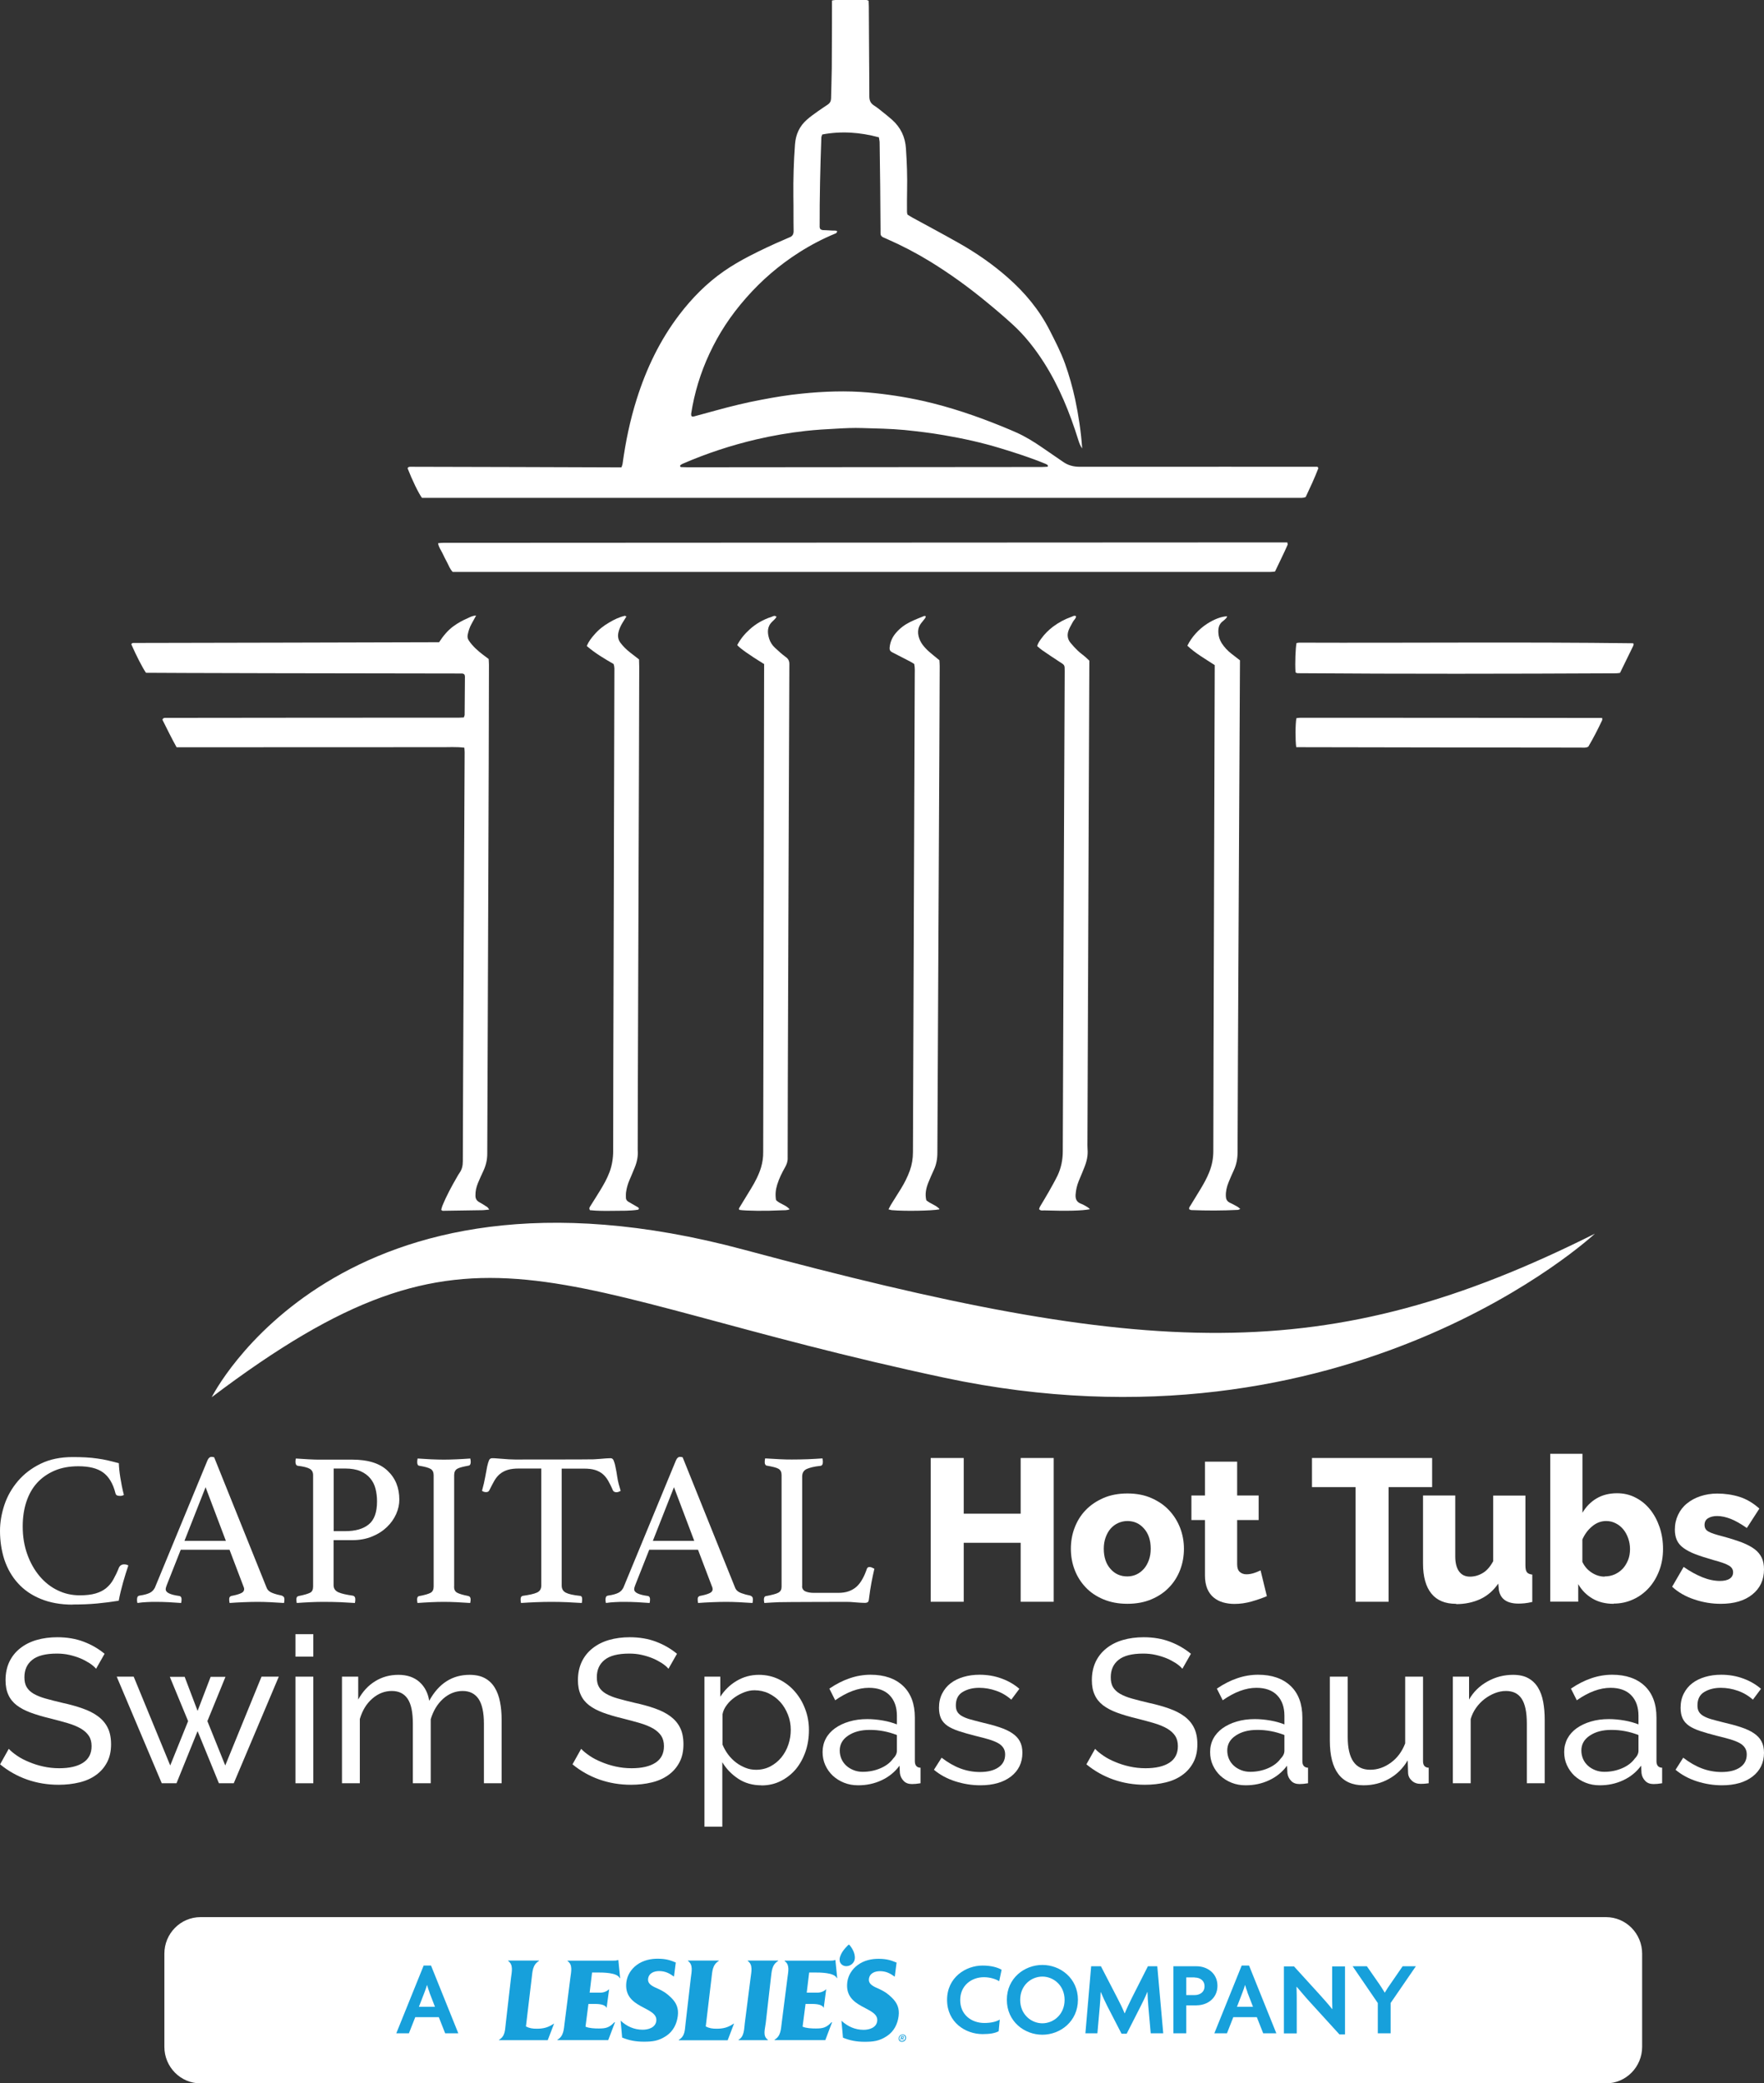 <svg width="72" height="85" viewBox="0 0 72 85" fill="none" xmlns="http://www.w3.org/2000/svg">
<rect x="0" y="0" width="72" height="85" fill="#333333" stroke="none"/>
<g clip-path="url(#clip0_2016_23498)">
<path d="M33.958 0.021C34.028 0.008 34.065 -0 34.102 -0C34.522 -0 34.943 -0 35.359 -0C35.388 -0 35.413 0.016 35.454 0.029C35.454 0.104 35.462 0.183 35.462 0.258C35.462 1.159 35.487 3.615 35.483 3.936C35.483 4.102 35.536 4.215 35.672 4.303C35.796 4.382 35.911 4.473 36.022 4.565C36.154 4.669 36.282 4.774 36.406 4.882C36.76 5.195 36.95 5.591 36.978 6.066C37.016 6.633 37.036 7.204 37.024 7.771C37.016 8.067 37.02 8.359 37.02 8.655C37.02 8.684 37.032 8.714 37.04 8.755C37.098 8.793 37.164 8.835 37.23 8.872C37.873 9.222 38.52 9.568 39.154 9.927C39.859 10.327 40.527 10.79 41.137 11.328C41.833 11.941 42.418 12.641 42.843 13.475C43.069 13.921 43.3 14.363 43.469 14.834C43.638 15.305 43.778 15.802 43.886 16.302C44.022 16.956 44.125 17.611 44.17 18.299C44.087 18.182 44.046 18.061 44.009 17.94C43.663 16.835 43.23 15.764 42.604 14.784C42.249 14.23 41.846 13.713 41.363 13.267C41.009 12.941 40.646 12.633 40.275 12.329C39.542 11.724 38.775 11.169 37.968 10.673C37.403 10.327 36.814 10.019 36.204 9.752C36.15 9.727 36.097 9.706 36.043 9.681C35.977 9.648 35.936 9.598 35.94 9.518C35.94 9.468 35.94 9.418 35.94 9.372C35.94 8.755 35.915 6.379 35.903 5.812C35.903 5.745 35.882 5.678 35.874 5.603C35.103 5.395 34.337 5.341 33.562 5.487C33.546 5.537 33.529 5.566 33.525 5.591C33.48 6.817 33.451 8.042 33.455 9.268C33.455 9.293 33.471 9.322 33.48 9.343C33.55 9.406 33.632 9.385 33.711 9.393C33.789 9.402 33.867 9.397 33.945 9.406C34.024 9.414 34.098 9.393 34.168 9.431C34.168 9.497 34.127 9.518 34.081 9.535C33.566 9.748 33.076 10.006 32.606 10.306C31.802 10.819 31.085 11.436 30.455 12.153C29.824 12.87 29.346 13.596 28.959 14.426C28.592 15.21 28.341 16.031 28.209 16.89C28.209 16.915 28.217 16.948 28.217 16.965C28.254 17.015 28.291 16.998 28.328 16.99C28.621 16.91 28.913 16.831 29.202 16.752C29.824 16.581 30.447 16.427 31.077 16.31C31.621 16.206 32.173 16.114 32.726 16.06C33.628 15.968 34.535 15.935 35.441 16.014C36.191 16.081 36.929 16.193 37.663 16.356C38.796 16.61 39.892 16.986 40.968 17.427C41.141 17.498 41.31 17.569 41.479 17.644C41.854 17.811 42.204 18.028 42.542 18.261C42.822 18.457 43.107 18.645 43.387 18.841C43.593 18.987 43.816 19.045 44.071 19.045C47.203 19.041 53.677 19.045 53.776 19.045C53.793 19.074 53.813 19.095 53.809 19.108C53.657 19.508 53.471 19.9 53.294 20.279C53.175 20.329 53.067 20.313 52.96 20.313H17.222C17.078 20.113 16.826 19.596 16.637 19.108C16.657 19.049 16.707 19.045 16.756 19.045C17.119 19.045 25.238 19.066 25.365 19.07C25.382 19.012 25.407 18.97 25.411 18.924C25.534 18.028 25.715 17.148 25.988 16.285C26.379 15.043 26.935 13.88 27.727 12.841C28.246 12.162 28.839 11.557 29.548 11.065C29.878 10.836 30.224 10.636 30.578 10.452C31.056 10.206 31.539 9.977 32.033 9.768C32.095 9.743 32.157 9.71 32.223 9.685C32.35 9.639 32.396 9.552 32.392 9.414C32.383 8.951 32.392 8.493 32.383 8.03C32.375 7.313 32.396 6.6 32.449 5.883C32.482 5.478 32.635 5.145 32.936 4.882C33.08 4.753 33.245 4.64 33.401 4.528C33.529 4.436 33.661 4.353 33.789 4.265C33.875 4.207 33.917 4.127 33.921 4.019C33.929 3.606 33.945 3.193 33.95 2.785C33.958 1.943 33.958 0.1 33.958 -0.004V0.021ZM42.769 19.045C42.769 19.012 42.769 18.983 42.761 18.974C42.732 18.953 42.694 18.933 42.662 18.92C42.064 18.674 41.454 18.478 40.84 18.291C40.074 18.057 39.295 17.886 38.508 17.753C37.98 17.661 37.448 17.599 36.913 17.544C36.34 17.49 35.763 17.482 35.19 17.465C34.84 17.453 34.489 17.469 34.139 17.49C33.719 17.511 33.303 17.536 32.886 17.582C32.206 17.657 31.535 17.774 30.871 17.928C29.837 18.17 28.827 18.503 27.85 18.928C27.826 18.941 27.797 18.958 27.776 18.974C27.764 18.983 27.756 19.008 27.76 19.024C27.764 19.041 27.784 19.058 27.801 19.058C27.887 19.062 27.974 19.066 28.065 19.066C29.165 19.066 42.06 19.054 42.521 19.054C42.608 19.054 42.69 19.045 42.777 19.041L42.769 19.045Z" fill="white"/>
<path d="M19.435 25.112C19.357 25.254 19.303 25.358 19.245 25.458C19.167 25.596 19.122 25.746 19.089 25.9C19.072 25.991 19.089 26.071 19.146 26.15C19.299 26.371 19.493 26.546 19.707 26.709C19.785 26.767 19.863 26.825 19.946 26.888C19.95 26.967 19.958 27.046 19.958 27.121C19.958 29.936 19.896 44.77 19.888 47.076C19.888 47.318 19.835 47.543 19.736 47.76C19.657 47.931 19.579 48.097 19.509 48.268C19.439 48.439 19.402 48.602 19.406 48.785C19.406 48.902 19.451 48.989 19.559 49.048C19.666 49.106 19.777 49.177 19.884 49.248C19.913 49.265 19.93 49.302 19.971 49.352C19.863 49.361 19.789 49.373 19.711 49.377C19.167 49.386 18.619 49.394 18.071 49.402C18.054 49.402 18.038 49.386 18.009 49.365C18.021 49.315 18.034 49.256 18.054 49.206C18.219 48.798 18.429 48.41 18.652 48.026C18.685 47.968 18.718 47.906 18.759 47.851C18.858 47.71 18.891 47.555 18.891 47.38C18.891 45.437 18.965 31.066 18.965 30.69C18.965 30.632 18.957 30.578 18.953 30.507C18.619 30.465 18.297 30.49 17.98 30.486C17.663 30.482 7.533 30.494 7.208 30.49C6.997 30.111 6.816 29.736 6.631 29.369C6.651 29.294 6.701 29.29 6.75 29.29C7.129 29.29 17.531 29.277 18.751 29.281C18.808 29.281 18.866 29.277 18.932 29.273C18.945 29.231 18.965 29.198 18.965 29.16C18.969 28.639 18.973 28.122 18.977 27.601C18.977 27.572 18.965 27.547 18.961 27.53C18.92 27.476 18.866 27.48 18.821 27.48C18.743 27.48 18.664 27.48 18.586 27.48C15.631 27.48 6.099 27.459 5.959 27.451C5.819 27.251 5.567 26.759 5.361 26.292C5.378 26.229 5.431 26.233 5.477 26.233C5.876 26.233 17.836 26.208 17.922 26.204C18.083 25.958 18.265 25.729 18.504 25.554C18.685 25.42 18.883 25.312 19.089 25.224C19.183 25.183 19.274 25.12 19.435 25.116V25.112Z" fill="white"/>
<path d="M52.544 22.135C52.552 22.189 52.565 22.21 52.556 22.227C52.396 22.594 52.214 22.952 52.041 23.319C51.967 23.328 51.901 23.336 51.835 23.336H18.479C18.359 23.215 18.318 23.073 18.248 22.944C18.182 22.823 18.12 22.702 18.063 22.577C18.001 22.448 17.906 22.331 17.881 22.164C17.96 22.156 18.026 22.148 18.091 22.148C18.512 22.148 52.445 22.131 52.548 22.131L52.544 22.135Z" fill="white"/>
<path d="M23.952 26.35C24.03 26.171 24.138 26.029 24.253 25.9C24.426 25.696 24.632 25.533 24.863 25.4C25.065 25.279 25.275 25.179 25.506 25.125C25.518 25.125 25.539 25.141 25.568 25.154L25.415 25.4C25.337 25.525 25.275 25.658 25.242 25.804C25.209 25.95 25.226 26.092 25.32 26.221C25.432 26.371 25.564 26.5 25.712 26.617C25.835 26.713 25.959 26.809 26.083 26.905C26.083 27.013 26.091 27.109 26.091 27.209C26.091 29.444 26.021 46.776 26.029 46.922C26.05 47.172 26 47.41 25.906 47.639C25.835 47.81 25.765 47.985 25.691 48.152C25.625 48.306 25.58 48.464 25.555 48.631C25.543 48.706 25.547 48.785 25.547 48.865C25.547 48.94 25.584 48.994 25.646 49.031C25.757 49.094 25.864 49.157 25.976 49.223C26.017 49.248 26.07 49.257 26.079 49.319C26.07 49.332 26.058 49.352 26.046 49.357C25.716 49.411 25.386 49.398 25.052 49.403C24.719 49.407 24.393 49.411 24.08 49.377C24.035 49.302 24.063 49.261 24.088 49.223C24.224 49.006 24.36 48.794 24.492 48.577C24.64 48.335 24.78 48.089 24.879 47.822C24.978 47.556 25.028 47.26 25.028 46.959C25.02 46.225 25.081 27.972 25.077 27.451C25.077 27.334 25.09 27.218 25.044 27.092C24.669 26.876 24.294 26.655 23.956 26.363L23.952 26.35Z" fill="white"/>
<path d="M31.197 27.101C30.576 26.717 30.208 26.457 30.092 26.321C30.216 26.079 30.389 25.871 30.591 25.687C30.855 25.445 31.16 25.274 31.498 25.166C31.555 25.145 31.617 25.095 31.695 25.166C31.654 25.241 31.588 25.299 31.526 25.358C31.308 25.562 31.316 25.808 31.395 26.062C31.44 26.204 31.522 26.329 31.63 26.429C31.774 26.563 31.918 26.696 32.075 26.809C32.182 26.888 32.223 26.976 32.219 27.105C32.215 27.868 32.141 47.063 32.149 47.23C32.157 47.372 32.116 47.497 32.046 47.622C31.914 47.851 31.798 48.089 31.72 48.343C31.658 48.544 31.638 48.744 31.675 48.965C31.827 49.123 32.07 49.156 32.231 49.34C32.112 49.39 32.005 49.377 31.897 49.382C31.254 49.415 30.451 49.407 30.179 49.365C30.146 49.327 30.166 49.29 30.187 49.261C30.344 49.002 30.504 48.744 30.661 48.485C30.818 48.227 30.97 47.939 31.061 47.639C31.123 47.43 31.155 47.218 31.151 47.001C31.151 45.783 31.193 27.201 31.189 27.105L31.197 27.101Z" fill="white"/>
<path d="M44.496 49.336C44.166 49.402 43.556 49.415 42.617 49.386C42.551 49.386 42.481 49.411 42.411 49.336C42.419 49.311 42.427 49.269 42.444 49.24C42.563 49.035 42.687 48.84 42.802 48.635C42.926 48.414 43.053 48.193 43.165 47.964C43.313 47.651 43.379 47.318 43.379 46.968C43.379 45.604 43.457 27.388 43.457 27.372C43.457 27.126 43.457 27.138 43.243 27.001C43.004 26.846 42.769 26.688 42.538 26.529C42.468 26.48 42.402 26.421 42.336 26.363C42.365 26.233 42.44 26.142 42.505 26.05C42.637 25.867 42.798 25.708 42.979 25.57C43.206 25.4 43.457 25.266 43.725 25.17C43.787 25.149 43.845 25.099 43.919 25.141C43.919 25.237 43.837 25.291 43.795 25.366C43.738 25.479 43.667 25.587 43.622 25.704C43.548 25.892 43.565 26.071 43.696 26.229C43.787 26.342 43.89 26.45 43.993 26.55C44.084 26.638 44.191 26.713 44.286 26.792C44.343 26.842 44.401 26.896 44.463 26.955C44.463 27.055 44.393 44.553 44.385 46.555C44.385 46.663 44.38 46.772 44.389 46.88C44.413 47.143 44.356 47.389 44.261 47.626C44.187 47.818 44.104 48.006 44.026 48.197C43.956 48.373 43.915 48.552 43.902 48.739C43.89 48.915 43.94 49.044 44.117 49.111C44.216 49.148 44.31 49.206 44.401 49.261C44.43 49.277 44.455 49.306 44.488 49.34L44.496 49.336Z" fill="white"/>
<path d="M48.547 49.352C48.514 49.277 48.563 49.231 48.592 49.185C48.728 48.96 48.868 48.735 49.004 48.51C49.14 48.285 49.26 48.068 49.355 47.83C49.466 47.555 49.523 47.272 49.523 46.971C49.523 44.853 49.581 27.25 49.581 27.138C49.194 26.884 48.794 26.659 48.464 26.346C48.637 25.991 48.926 25.674 49.272 25.449C49.565 25.262 49.853 25.153 50.088 25.145C50.076 25.174 50.068 25.199 50.051 25.22C50.01 25.262 49.969 25.303 49.923 25.337C49.75 25.458 49.717 25.637 49.73 25.829C49.738 25.979 49.787 26.116 49.865 26.242C49.973 26.408 50.105 26.55 50.261 26.671C50.377 26.759 50.492 26.85 50.611 26.942C50.611 27.055 50.513 45.345 50.513 47.013C50.513 47.276 50.467 47.518 50.356 47.755C50.282 47.914 50.212 48.076 50.146 48.239C50.072 48.422 50.026 48.61 50.035 48.81C50.039 48.927 50.08 49.014 50.191 49.069C50.298 49.119 50.401 49.173 50.5 49.231C50.541 49.252 50.574 49.285 50.624 49.327C50.578 49.344 50.55 49.365 50.525 49.365C49.89 49.398 49.26 49.398 48.625 49.373C48.6 49.373 48.572 49.352 48.555 49.348L48.547 49.352Z" fill="white"/>
<path d="M37.807 48.973C37.984 49.119 38.194 49.169 38.339 49.319C38.343 49.323 38.339 49.335 38.339 49.344C38.034 49.402 36.941 49.423 36.418 49.377C36.373 49.377 36.327 49.356 36.266 49.344C36.307 49.264 36.332 49.206 36.369 49.148C36.501 48.931 36.641 48.718 36.773 48.502C36.917 48.268 37.04 48.026 37.135 47.764C37.222 47.522 37.263 47.272 37.263 47.013C37.263 45.816 37.333 29.489 37.337 27.567C37.337 27.413 37.349 27.255 37.316 27.092C37.259 27.055 37.201 27.017 37.143 26.988C36.9 26.863 36.657 26.738 36.414 26.613C36.332 26.571 36.303 26.512 36.311 26.425C36.332 26.192 36.422 25.991 36.575 25.816C36.735 25.629 36.933 25.483 37.156 25.374C37.341 25.283 37.531 25.212 37.72 25.133C37.737 25.128 37.758 25.137 37.786 25.141C37.778 25.166 37.778 25.195 37.766 25.216C37.724 25.27 37.683 25.324 37.638 25.378C37.428 25.616 37.436 25.879 37.56 26.146C37.613 26.258 37.696 26.362 37.782 26.454C37.873 26.554 37.984 26.642 38.087 26.729C38.17 26.8 38.252 26.867 38.343 26.938C38.347 27.017 38.355 27.092 38.355 27.171C38.355 28.585 38.264 45.704 38.26 47.03C38.26 47.28 38.219 47.518 38.112 47.743C38.034 47.91 37.959 48.08 37.889 48.256C37.799 48.485 37.745 48.722 37.811 48.981L37.807 48.973Z" fill="white"/>
<path d="M52.878 27.434C52.853 27.047 52.878 26.442 52.919 26.238C52.952 26.233 52.989 26.221 53.026 26.221C57.568 26.238 62.114 26.188 66.655 26.246C66.659 26.246 66.667 26.259 66.68 26.275C66.675 26.296 66.675 26.325 66.663 26.35C66.482 26.717 66.305 27.088 66.123 27.455C66.061 27.463 66.012 27.472 65.967 27.472C61.627 27.493 57.288 27.501 52.952 27.468C52.936 27.468 52.919 27.451 52.886 27.438L52.878 27.434Z" fill="white"/>
<path d="M52.907 30.486C52.866 30.186 52.87 29.527 52.915 29.302C52.965 29.298 53.022 29.285 53.076 29.285C53.438 29.285 65.328 29.289 65.394 29.294C65.394 29.331 65.406 29.364 65.394 29.385C65.221 29.756 65.031 30.123 64.829 30.465C64.726 30.523 64.623 30.503 64.528 30.503C63.708 30.503 52.977 30.49 52.907 30.486Z" fill="white"/>
<path d="M8.638 57.015C8.638 57.015 13.83 46.55 30.352 50.986C46.873 55.423 54.135 55.827 65.097 50.336C65.097 50.336 55.05 59.717 38.557 56.215C22.064 52.713 19.517 48.789 8.638 57.011V57.015Z" fill="white"/>
<path d="M3.919 68.085C3.853 68.006 3.762 67.931 3.655 67.86C3.544 67.789 3.42 67.722 3.284 67.664C3.144 67.606 2.996 67.56 2.831 67.522C2.666 67.484 2.497 67.468 2.32 67.468C1.863 67.468 1.525 67.555 1.314 67.726C1.1 67.897 0.997 68.135 0.997 68.435C0.997 68.598 1.026 68.731 1.088 68.835C1.15 68.94 1.244 69.031 1.372 69.106C1.5 69.181 1.665 69.248 1.858 69.302C2.052 69.357 2.279 69.415 2.547 69.478C2.852 69.544 3.124 69.619 3.371 69.707C3.618 69.794 3.828 69.899 4.001 70.028C4.174 70.157 4.306 70.311 4.397 70.495C4.488 70.678 4.533 70.903 4.533 71.17C4.533 71.454 4.479 71.7 4.368 71.908C4.257 72.117 4.109 72.288 3.915 72.425C3.725 72.563 3.499 72.663 3.239 72.725C2.979 72.788 2.699 72.821 2.394 72.821C1.941 72.821 1.512 72.75 1.108 72.609C0.704 72.467 0.334 72.258 0.004 71.987L0.358 71.354C0.445 71.45 0.56 71.541 0.7 71.637C0.84 71.733 1.001 71.817 1.183 71.891C1.364 71.967 1.553 72.029 1.764 72.075C1.97 72.121 2.188 72.146 2.415 72.146C2.835 72.146 3.161 72.071 3.391 71.921C3.622 71.771 3.738 71.546 3.738 71.245C3.738 71.079 3.701 70.937 3.626 70.824C3.552 70.712 3.441 70.612 3.301 70.528C3.157 70.445 2.979 70.37 2.765 70.307C2.551 70.245 2.312 70.178 2.04 70.111C1.743 70.04 1.479 69.961 1.253 69.878C1.026 69.794 0.836 69.694 0.684 69.578C0.531 69.461 0.416 69.319 0.342 69.152C0.264 68.986 0.226 68.785 0.226 68.552C0.226 68.268 0.28 68.018 0.383 67.801C0.486 67.585 0.634 67.401 0.824 67.251C1.014 67.101 1.236 66.988 1.496 66.913C1.755 66.838 2.036 66.801 2.341 66.801C2.736 66.801 3.099 66.863 3.416 66.984C3.738 67.105 4.022 67.272 4.269 67.476L3.923 68.085H3.919Z" fill="white"/>
<path d="M10.674 68.41H11.379L9.541 72.759H8.935L8.065 70.632L7.204 72.759H6.602L4.764 68.41H5.457L6.948 72.033L7.678 70.224L6.932 68.418H7.538L8.065 69.807L8.597 68.418H9.203L8.465 70.224L9.194 72.033L10.674 68.41Z" fill="white"/>
<path d="M12.059 67.593V66.676H12.788V67.593H12.059ZM12.059 72.759V68.41H12.788V72.759H12.059Z" fill="white"/>
<path d="M20.482 72.759H19.752V70.328C19.752 69.874 19.678 69.536 19.534 69.319C19.386 69.103 19.171 68.994 18.883 68.994C18.594 68.994 18.318 69.103 18.083 69.315C17.848 69.528 17.683 69.807 17.581 70.145V72.759H16.851V70.328C16.851 69.861 16.781 69.524 16.637 69.311C16.492 69.098 16.278 68.994 15.99 68.994C15.701 68.994 15.433 69.098 15.194 69.307C14.955 69.515 14.79 69.79 14.687 70.137V72.759H13.958V68.41H14.621V69.344C14.799 69.023 15.025 68.773 15.31 68.598C15.59 68.423 15.907 68.335 16.262 68.335C16.616 68.335 16.913 68.436 17.127 68.632C17.341 68.827 17.469 69.082 17.519 69.394C17.906 68.69 18.454 68.335 19.167 68.335C19.414 68.335 19.625 68.381 19.794 68.473C19.962 68.565 20.094 68.694 20.193 68.857C20.292 69.019 20.366 69.215 20.408 69.436C20.453 69.657 20.474 69.899 20.474 70.162V72.759H20.482Z" fill="white"/>
<path d="M27.282 68.085C27.216 68.006 27.125 67.931 27.018 67.86C26.907 67.789 26.783 67.722 26.647 67.664C26.507 67.606 26.359 67.56 26.194 67.522C26.029 67.484 25.86 67.468 25.683 67.468C25.225 67.468 24.887 67.555 24.677 67.726C24.463 67.897 24.36 68.135 24.36 68.435C24.36 68.598 24.389 68.731 24.451 68.835C24.512 68.94 24.607 69.031 24.735 69.106C24.863 69.181 25.027 69.248 25.221 69.302C25.415 69.357 25.642 69.415 25.909 69.478C26.214 69.544 26.486 69.619 26.734 69.707C26.981 69.794 27.191 69.899 27.364 70.028C27.537 70.157 27.669 70.311 27.76 70.495C27.851 70.678 27.896 70.903 27.896 71.17C27.896 71.454 27.842 71.7 27.731 71.908C27.62 72.117 27.471 72.288 27.278 72.425C27.088 72.563 26.861 72.663 26.602 72.725C26.342 72.788 26.062 72.821 25.757 72.821C25.304 72.821 24.875 72.75 24.471 72.609C24.067 72.467 23.696 72.258 23.367 71.987L23.721 71.354C23.808 71.45 23.923 71.541 24.063 71.637C24.203 71.733 24.364 71.817 24.545 71.891C24.727 71.967 24.916 72.029 25.126 72.075C25.332 72.121 25.551 72.146 25.778 72.146C26.198 72.146 26.523 72.071 26.754 71.921C26.985 71.771 27.1 71.546 27.1 71.245C27.1 71.079 27.063 70.937 26.989 70.824C26.915 70.712 26.804 70.612 26.664 70.528C26.519 70.445 26.342 70.37 26.128 70.307C25.913 70.245 25.674 70.178 25.402 70.111C25.106 70.04 24.842 69.961 24.615 69.878C24.389 69.794 24.199 69.694 24.047 69.578C23.894 69.461 23.779 69.319 23.705 69.152C23.626 68.986 23.589 68.785 23.589 68.552C23.589 68.268 23.643 68.018 23.746 67.801C23.849 67.585 23.997 67.401 24.187 67.251C24.376 67.101 24.599 66.988 24.858 66.913C25.118 66.838 25.398 66.801 25.703 66.801C26.099 66.801 26.462 66.863 26.779 66.984C27.1 67.105 27.385 67.272 27.632 67.476L27.286 68.085H27.282Z" fill="white"/>
<path d="M31.081 72.843C30.723 72.843 30.405 72.755 30.134 72.576C29.861 72.396 29.643 72.171 29.482 71.9V74.531H28.753V68.41H29.4V69.228C29.573 68.961 29.791 68.744 30.068 68.581C30.34 68.419 30.645 68.335 30.974 68.335C31.271 68.335 31.547 68.398 31.794 68.519C32.042 68.64 32.26 68.807 32.441 69.015C32.623 69.224 32.767 69.465 32.866 69.736C32.969 70.007 33.018 70.291 33.018 70.587C33.018 70.9 32.973 71.191 32.878 71.467C32.783 71.742 32.651 71.979 32.483 72.184C32.309 72.388 32.108 72.546 31.869 72.667C31.63 72.788 31.37 72.847 31.081 72.847V72.843ZM30.859 72.209C31.073 72.209 31.267 72.163 31.444 72.071C31.617 71.979 31.765 71.859 31.893 71.704C32.017 71.55 32.112 71.379 32.178 71.183C32.243 70.987 32.276 70.787 32.276 70.583C32.276 70.366 32.239 70.157 32.161 69.962C32.083 69.766 31.98 69.59 31.848 69.445C31.716 69.299 31.559 69.182 31.378 69.094C31.197 69.007 31.003 68.965 30.793 68.965C30.661 68.965 30.525 68.99 30.385 69.044C30.245 69.098 30.113 69.165 29.989 69.253C29.866 69.34 29.759 69.44 29.668 69.561C29.577 69.682 29.515 69.807 29.491 69.941V71.183C29.552 71.329 29.627 71.462 29.721 71.588C29.816 71.713 29.923 71.821 30.043 71.913C30.162 72.004 30.294 72.075 30.43 72.129C30.566 72.184 30.71 72.209 30.863 72.209H30.859Z" fill="white"/>
<path d="M35.025 72.842C34.819 72.842 34.63 72.809 34.453 72.738C34.275 72.667 34.123 72.571 33.991 72.45C33.863 72.329 33.76 72.183 33.686 72.021C33.612 71.858 33.575 71.679 33.575 71.483C33.575 71.287 33.62 71.1 33.707 70.937C33.793 70.774 33.921 70.632 34.082 70.516C34.246 70.399 34.436 70.307 34.663 70.241C34.885 70.174 35.133 70.141 35.396 70.141C35.606 70.141 35.817 70.161 36.035 70.199C36.249 70.236 36.439 70.291 36.608 70.357V70.007C36.608 69.653 36.509 69.373 36.311 69.169C36.113 68.965 35.829 68.865 35.466 68.865C35.029 68.865 34.572 69.036 34.09 69.373L33.851 68.898C34.407 68.519 34.968 68.331 35.532 68.331C36.097 68.331 36.542 68.485 36.863 68.79C37.181 69.094 37.341 69.523 37.341 70.082V71.858C37.341 72.029 37.42 72.121 37.572 72.125V72.759C37.494 72.771 37.432 72.78 37.383 72.784C37.333 72.788 37.28 72.792 37.226 72.792C37.082 72.792 36.966 72.751 36.884 72.663C36.797 72.575 36.748 72.471 36.731 72.35L36.715 72.042C36.521 72.304 36.278 72.5 35.981 72.638C35.685 72.776 35.371 72.842 35.034 72.842H35.025ZM35.215 72.292C35.474 72.292 35.718 72.242 35.94 72.146C36.163 72.05 36.332 71.921 36.451 71.758C36.554 71.654 36.608 71.546 36.608 71.433V70.791C36.253 70.653 35.887 70.582 35.508 70.582C35.128 70.582 34.848 70.662 34.617 70.816C34.387 70.97 34.275 71.174 34.275 71.425C34.275 71.546 34.3 71.662 34.345 71.767C34.391 71.871 34.457 71.963 34.543 72.042C34.63 72.121 34.729 72.179 34.844 72.225C34.959 72.271 35.083 72.292 35.215 72.292Z" fill="white"/>
<path d="M40.016 72.842C39.67 72.842 39.328 72.788 38.99 72.68C38.652 72.571 38.363 72.413 38.12 72.209L38.433 71.716C38.689 71.912 38.94 72.058 39.196 72.154C39.451 72.25 39.719 72.3 39.999 72.3C40.312 72.3 40.564 72.238 40.749 72.113C40.935 71.988 41.026 71.812 41.026 71.583C41.026 71.479 41.001 71.387 40.951 71.312C40.902 71.237 40.828 71.17 40.729 71.116C40.63 71.062 40.502 71.012 40.35 70.966C40.193 70.92 40.016 70.874 39.81 70.824C39.55 70.758 39.328 70.695 39.138 70.632C38.949 70.57 38.796 70.499 38.672 70.416C38.553 70.332 38.462 70.232 38.409 70.115C38.355 69.999 38.326 69.853 38.326 69.682C38.326 69.465 38.367 69.273 38.454 69.102C38.541 68.931 38.656 68.79 38.804 68.677C38.953 68.564 39.13 68.477 39.332 68.419C39.534 68.36 39.748 68.331 39.983 68.331C40.308 68.331 40.613 68.385 40.894 68.49C41.174 68.594 41.413 68.736 41.607 68.906L41.277 69.348C41.096 69.186 40.889 69.065 40.663 68.986C40.436 68.906 40.205 68.865 39.966 68.865C39.703 68.865 39.476 68.923 39.291 69.036C39.105 69.148 39.014 69.332 39.014 69.582C39.014 69.682 39.031 69.765 39.068 69.832C39.105 69.899 39.163 69.957 39.245 70.007C39.328 70.057 39.435 70.103 39.562 70.141C39.69 70.178 39.847 70.22 40.032 70.266C40.321 70.332 40.568 70.399 40.782 70.47C40.997 70.541 41.17 70.62 41.314 70.716C41.454 70.812 41.561 70.92 41.627 71.049C41.697 71.179 41.73 71.333 41.73 71.516C41.73 71.921 41.574 72.242 41.264 72.484C40.955 72.721 40.539 72.842 40.016 72.842Z" fill="white"/>
<path d="M48.258 68.085C48.192 68.006 48.102 67.931 47.995 67.86C47.883 67.789 47.76 67.722 47.624 67.664C47.484 67.606 47.335 67.56 47.17 67.522C47.005 67.484 46.837 67.468 46.659 67.468C46.202 67.468 45.864 67.555 45.654 67.726C45.44 67.897 45.337 68.135 45.337 68.435C45.337 68.598 45.365 68.731 45.427 68.835C45.489 68.94 45.584 69.031 45.712 69.106C45.839 69.181 46.004 69.248 46.198 69.302C46.392 69.357 46.618 69.415 46.886 69.478C47.191 69.544 47.463 69.619 47.71 69.707C47.958 69.794 48.168 69.899 48.341 70.028C48.514 70.157 48.646 70.311 48.736 70.495C48.827 70.678 48.872 70.903 48.872 71.17C48.872 71.454 48.819 71.7 48.708 71.908C48.596 72.117 48.448 72.288 48.254 72.425C48.065 72.563 47.838 72.663 47.578 72.725C47.319 72.788 47.038 72.821 46.733 72.821C46.28 72.821 45.852 72.75 45.448 72.609C45.044 72.467 44.673 72.258 44.343 71.987L44.698 71.354C44.784 71.45 44.9 71.541 45.04 71.637C45.18 71.733 45.341 71.817 45.522 71.891C45.703 71.967 45.893 72.029 46.103 72.075C46.309 72.121 46.528 72.146 46.754 72.146C47.175 72.146 47.5 72.071 47.731 71.921C47.962 71.771 48.077 71.546 48.077 71.245C48.077 71.079 48.04 70.937 47.966 70.824C47.892 70.712 47.78 70.612 47.64 70.528C47.496 70.445 47.319 70.37 47.104 70.307C46.89 70.245 46.651 70.178 46.379 70.111C46.082 70.04 45.819 69.961 45.592 69.878C45.365 69.794 45.176 69.694 45.023 69.578C44.871 69.461 44.755 69.319 44.681 69.152C44.603 68.986 44.566 68.785 44.566 68.552C44.566 68.268 44.619 68.018 44.722 67.801C44.825 67.585 44.974 67.401 45.163 67.251C45.353 67.101 45.575 66.988 45.835 66.913C46.095 66.838 46.375 66.801 46.68 66.801C47.076 66.801 47.438 66.863 47.755 66.984C48.077 67.105 48.361 67.272 48.609 67.476L48.262 68.085H48.258Z" fill="white"/>
<path d="M50.842 72.842C50.636 72.842 50.447 72.809 50.269 72.738C50.092 72.667 49.94 72.571 49.808 72.45C49.68 72.329 49.577 72.183 49.503 72.021C49.429 71.858 49.392 71.679 49.392 71.483C49.392 71.287 49.437 71.1 49.523 70.937C49.61 70.774 49.738 70.632 49.898 70.516C50.063 70.399 50.253 70.307 50.48 70.241C50.702 70.174 50.949 70.141 51.213 70.141C51.423 70.141 51.633 70.161 51.852 70.199C52.066 70.236 52.256 70.291 52.425 70.357V70.007C52.425 69.653 52.326 69.373 52.128 69.169C51.93 68.965 51.646 68.865 51.283 68.865C50.846 68.865 50.389 69.036 49.907 69.373L49.668 68.898C50.224 68.519 50.785 68.331 51.349 68.331C51.914 68.331 52.359 68.485 52.68 68.79C52.998 69.094 53.158 69.523 53.158 70.082V71.858C53.158 72.029 53.237 72.121 53.389 72.125V72.759C53.311 72.771 53.249 72.78 53.2 72.784C53.15 72.788 53.096 72.792 53.043 72.792C52.899 72.792 52.783 72.751 52.701 72.663C52.614 72.575 52.565 72.471 52.548 72.35L52.532 72.042C52.338 72.304 52.095 72.5 51.798 72.638C51.502 72.776 51.188 72.842 50.85 72.842H50.842ZM51.032 72.292C51.291 72.292 51.535 72.242 51.757 72.146C51.98 72.05 52.149 71.921 52.268 71.758C52.371 71.654 52.425 71.546 52.425 71.433V70.791C52.07 70.653 51.703 70.582 51.324 70.582C50.945 70.582 50.665 70.662 50.434 70.816C50.203 70.97 50.092 71.174 50.092 71.425C50.092 71.546 50.117 71.662 50.162 71.767C50.208 71.871 50.273 71.963 50.36 72.042C50.447 72.121 50.545 72.179 50.661 72.225C50.776 72.271 50.9 72.292 51.032 72.292Z" fill="white"/>
<path d="M55.652 72.842C55.198 72.842 54.856 72.688 54.626 72.383C54.395 72.079 54.279 71.625 54.279 71.016V68.41H55.009V70.874C55.009 71.762 55.314 72.208 55.928 72.208C56.224 72.208 56.505 72.112 56.768 71.921C57.032 71.729 57.226 71.466 57.354 71.133V68.41H58.083V71.858C58.083 72.029 58.161 72.121 58.314 72.125V72.759C58.231 72.771 58.166 72.775 58.12 72.78C58.075 72.78 58.029 72.784 57.984 72.784C57.84 72.784 57.72 72.742 57.626 72.654C57.531 72.567 57.477 72.463 57.473 72.334L57.457 71.825C57.263 72.154 57.008 72.404 56.694 72.579C56.381 72.755 56.035 72.842 55.66 72.842H55.652Z" fill="white"/>
<path d="M63.049 72.759H62.32V70.328C62.32 69.861 62.249 69.524 62.109 69.311C61.969 69.098 61.755 68.994 61.467 68.994C61.318 68.994 61.17 69.023 61.017 69.082C60.869 69.14 60.729 69.219 60.597 69.319C60.465 69.419 60.35 69.54 60.251 69.678C60.152 69.816 60.078 69.97 60.028 70.137V72.759H59.299V68.41H59.962V69.344C60.135 69.04 60.379 68.794 60.704 68.611C61.026 68.427 61.38 68.335 61.759 68.335C62.006 68.335 62.217 68.381 62.381 68.473C62.546 68.565 62.678 68.694 62.777 68.857C62.876 69.019 62.946 69.215 62.987 69.436C63.028 69.657 63.049 69.899 63.049 70.162V72.759Z" fill="white"/>
<path d="M65.295 72.842C65.089 72.842 64.899 72.809 64.722 72.738C64.545 72.667 64.392 72.571 64.26 72.45C64.133 72.329 64.03 72.183 63.956 72.021C63.881 71.858 63.844 71.679 63.844 71.483C63.844 71.287 63.89 71.1 63.976 70.937C64.063 70.774 64.19 70.632 64.351 70.516C64.516 70.399 64.706 70.307 64.932 70.241C65.155 70.174 65.402 70.141 65.666 70.141C65.876 70.141 66.086 70.161 66.305 70.199C66.519 70.236 66.708 70.291 66.877 70.357V70.007C66.877 69.653 66.778 69.373 66.581 69.169C66.383 68.965 66.099 68.865 65.736 68.865C65.299 68.865 64.841 69.036 64.359 69.373L64.12 68.898C64.677 68.519 65.237 68.331 65.802 68.331C66.366 68.331 66.811 68.485 67.133 68.79C67.45 69.094 67.611 69.523 67.611 70.082V71.858C67.611 72.029 67.689 72.121 67.842 72.125V72.759C67.763 72.771 67.702 72.78 67.652 72.784C67.603 72.788 67.549 72.792 67.496 72.792C67.351 72.792 67.236 72.751 67.153 72.663C67.067 72.575 67.017 72.471 67.001 72.35L66.984 72.042C66.791 72.304 66.548 72.5 66.251 72.638C65.954 72.776 65.641 72.842 65.303 72.842H65.295ZM65.484 72.292C65.744 72.292 65.987 72.242 66.21 72.146C66.432 72.05 66.601 71.921 66.721 71.758C66.824 71.654 66.877 71.546 66.877 71.433V70.791C66.523 70.653 66.156 70.582 65.777 70.582C65.398 70.582 65.118 70.662 64.887 70.816C64.656 70.97 64.545 71.174 64.545 71.425C64.545 71.546 64.57 71.662 64.615 71.767C64.66 71.871 64.726 71.963 64.813 72.042C64.899 72.121 64.998 72.179 65.114 72.225C65.229 72.271 65.353 72.292 65.484 72.292Z" fill="white"/>
<path d="M70.286 72.842C69.94 72.842 69.598 72.788 69.26 72.68C68.922 72.571 68.633 72.413 68.39 72.209L68.703 71.716C68.959 71.912 69.21 72.058 69.466 72.154C69.721 72.25 69.989 72.3 70.269 72.3C70.583 72.3 70.834 72.238 71.019 72.113C71.205 71.988 71.296 71.812 71.296 71.583C71.296 71.479 71.271 71.387 71.221 71.312C71.172 71.237 71.098 71.17 70.999 71.116C70.9 71.062 70.772 71.012 70.62 70.966C70.463 70.92 70.286 70.874 70.08 70.824C69.82 70.758 69.598 70.695 69.408 70.632C69.219 70.57 69.066 70.499 68.942 70.416C68.823 70.332 68.732 70.232 68.679 70.115C68.625 69.999 68.596 69.853 68.596 69.682C68.596 69.465 68.637 69.273 68.724 69.102C68.811 68.931 68.926 68.79 69.074 68.677C69.223 68.564 69.4 68.477 69.602 68.419C69.804 68.36 70.018 68.331 70.253 68.331C70.579 68.331 70.883 68.385 71.164 68.49C71.444 68.594 71.683 68.736 71.877 68.906L71.547 69.348C71.366 69.186 71.159 69.065 70.933 68.986C70.706 68.906 70.475 68.865 70.236 68.865C69.973 68.865 69.746 68.923 69.561 69.036C69.375 69.148 69.284 69.332 69.284 69.582C69.284 69.682 69.301 69.765 69.338 69.832C69.375 69.899 69.433 69.957 69.515 70.007C69.598 70.057 69.705 70.103 69.832 70.141C69.96 70.178 70.117 70.22 70.302 70.266C70.591 70.332 70.838 70.399 71.052 70.47C71.267 70.541 71.44 70.62 71.584 70.716C71.724 70.812 71.831 70.92 71.897 71.049C71.967 71.179 72 71.333 72 71.516C72 71.921 71.844 72.242 71.534 72.484C71.225 72.721 70.809 72.842 70.286 72.842Z" fill="white"/>
<path d="M43.008 59.488V65.354H41.66V62.948H39.336V65.354H37.988V59.488H39.336V61.76H41.66V59.488H43.008Z" fill="white"/>
<path d="M46.016 65.437C45.65 65.437 45.324 65.375 45.035 65.254C44.747 65.133 44.504 64.971 44.31 64.762C44.112 64.553 43.964 64.316 43.861 64.045C43.758 63.774 43.709 63.486 43.709 63.19C43.709 62.894 43.758 62.606 43.861 62.336C43.964 62.065 44.112 61.823 44.31 61.618C44.508 61.41 44.751 61.247 45.035 61.122C45.324 60.997 45.65 60.935 46.016 60.935C46.383 60.935 46.709 60.997 46.993 61.122C47.277 61.247 47.52 61.41 47.714 61.618C47.912 61.827 48.06 62.065 48.167 62.336C48.271 62.606 48.324 62.894 48.324 63.19C48.324 63.486 48.275 63.774 48.172 64.045C48.069 64.316 47.92 64.558 47.722 64.762C47.525 64.971 47.282 65.133 46.997 65.254C46.713 65.375 46.383 65.437 46.016 65.437ZM45.052 63.19C45.052 63.532 45.143 63.807 45.324 64.011C45.505 64.22 45.736 64.32 46.012 64.32C46.148 64.32 46.276 64.291 46.391 64.237C46.507 64.183 46.606 64.103 46.692 64.007C46.779 63.907 46.845 63.786 46.894 63.649C46.944 63.507 46.968 63.357 46.968 63.19C46.968 62.848 46.878 62.573 46.696 62.369C46.515 62.16 46.288 62.06 46.016 62.06C45.88 62.06 45.753 62.09 45.633 62.144C45.514 62.198 45.415 62.277 45.328 62.373C45.242 62.473 45.176 62.594 45.126 62.732C45.077 62.873 45.052 63.023 45.052 63.19Z" fill="white"/>
<path d="M51.708 65.125C51.526 65.204 51.321 65.275 51.086 65.342C50.851 65.409 50.62 65.442 50.385 65.442C50.22 65.442 50.068 65.421 49.919 65.379C49.775 65.338 49.647 65.271 49.536 65.179C49.425 65.088 49.338 64.967 49.276 64.821C49.215 64.671 49.182 64.491 49.182 64.283V62.019H48.629V61.018H49.182V59.638H50.496V61.018H51.374V62.019H50.496V63.828C50.496 63.97 50.533 64.074 50.603 64.137C50.673 64.199 50.764 64.233 50.875 64.233C50.974 64.233 51.077 64.216 51.18 64.183C51.283 64.149 51.374 64.112 51.452 64.074L51.708 65.125Z" fill="white"/>
<path d="M58.454 60.676H56.678V65.354H55.33V60.676H53.55V59.488H58.454V60.676Z" fill="white"/>
<path d="M59.431 65.438C58.986 65.438 58.652 65.3 58.425 65.021C58.198 64.741 58.083 64.333 58.083 63.795V61.018H59.398V63.507C59.398 63.77 59.451 63.974 59.554 64.116C59.657 64.258 59.806 64.329 59.999 64.329C60.176 64.329 60.346 64.283 60.51 64.187C60.675 64.095 60.819 63.932 60.947 63.699V61.022H62.262V63.874C62.262 64.007 62.282 64.099 62.324 64.149C62.365 64.203 62.439 64.233 62.542 64.245V65.362C62.414 65.392 62.307 65.408 62.221 65.417C62.134 65.425 62.052 65.429 61.982 65.429C61.512 65.429 61.244 65.246 61.178 64.875L61.153 64.612C60.955 64.9 60.712 65.108 60.42 65.246C60.127 65.379 59.797 65.45 59.439 65.45L59.431 65.438Z" fill="white"/>
<path d="M65.864 65.438C65.534 65.438 65.245 65.367 65.002 65.225C64.759 65.083 64.561 64.887 64.417 64.633V65.35H63.275V59.317H64.59V61.723C64.734 61.477 64.924 61.281 65.163 61.139C65.402 60.997 65.682 60.926 66.004 60.926C66.276 60.926 66.531 60.985 66.758 61.105C66.989 61.222 67.186 61.385 67.351 61.589C67.516 61.794 67.644 62.035 67.739 62.31C67.833 62.59 67.879 62.886 67.879 63.199C67.879 63.511 67.829 63.807 67.726 64.078C67.623 64.349 67.483 64.587 67.302 64.787C67.12 64.987 66.906 65.146 66.659 65.258C66.412 65.371 66.148 65.429 65.864 65.429V65.438ZM65.493 64.32C65.645 64.32 65.785 64.291 65.913 64.233C66.041 64.174 66.148 64.095 66.239 63.999C66.329 63.899 66.399 63.782 66.453 63.649C66.506 63.515 66.531 63.365 66.531 63.207C66.531 63.048 66.506 62.907 66.457 62.765C66.407 62.623 66.341 62.502 66.255 62.398C66.168 62.294 66.065 62.21 65.946 62.152C65.826 62.09 65.699 62.06 65.558 62.06C65.348 62.06 65.159 62.131 64.986 62.277C64.813 62.419 64.681 62.598 64.586 62.815V63.724C64.672 63.911 64.8 64.057 64.969 64.166C65.138 64.274 65.311 64.328 65.493 64.328V64.32Z" fill="white"/>
<path d="M70.236 65.438C69.87 65.438 69.507 65.379 69.153 65.258C68.798 65.142 68.497 64.966 68.25 64.741L68.72 63.932C68.984 64.116 69.239 64.254 69.486 64.354C69.734 64.454 69.977 64.504 70.203 64.504C70.372 64.504 70.504 64.475 70.599 64.412C70.694 64.35 70.739 64.262 70.739 64.149C70.739 64.037 70.681 63.941 70.562 63.874C70.442 63.803 70.236 63.732 69.94 63.653C69.651 63.57 69.404 63.491 69.206 63.416C69.004 63.34 68.843 63.253 68.716 63.161C68.588 63.069 68.497 62.961 68.444 62.84C68.39 62.719 68.361 62.578 68.361 62.411C68.361 62.19 68.407 61.99 68.493 61.806C68.58 61.623 68.699 61.468 68.856 61.343C69.008 61.218 69.19 61.118 69.404 61.047C69.614 60.977 69.845 60.939 70.088 60.939C70.409 60.939 70.714 60.985 70.995 61.072C71.275 61.16 71.551 61.318 71.811 61.552L71.3 62.344C71.052 62.173 70.834 62.048 70.644 61.973C70.451 61.898 70.265 61.856 70.084 61.856C69.94 61.856 69.82 61.885 69.721 61.944C69.622 62.002 69.573 62.094 69.573 62.219C69.573 62.344 69.626 62.432 69.734 62.49C69.841 62.553 70.039 62.615 70.331 62.69C70.636 62.773 70.896 62.857 71.106 62.936C71.316 63.02 71.489 63.111 71.621 63.211C71.753 63.311 71.848 63.432 71.91 63.562C71.971 63.695 72 63.849 72 64.033C72 64.462 71.84 64.804 71.522 65.058C71.205 65.313 70.776 65.438 70.232 65.438H70.236Z" fill="white"/>
<path d="M2.967 65.471C2.469 65.471 2.036 65.391 1.661 65.237C1.286 65.083 0.977 64.87 0.734 64.599C0.486 64.328 0.305 64.007 0.181 63.645C0.062 63.278 0 62.882 0 62.46C0 62.11 0.062 61.756 0.181 61.397C0.301 61.039 0.486 60.718 0.734 60.426C0.981 60.138 1.29 59.901 1.661 59.721C2.036 59.538 2.469 59.45 2.967 59.45C3.161 59.45 3.342 59.454 3.503 59.463C3.668 59.471 3.82 59.488 3.969 59.509C4.117 59.529 4.261 59.554 4.405 59.588C4.55 59.621 4.694 59.659 4.851 59.7C4.855 59.863 4.875 60.059 4.912 60.292C4.949 60.526 4.995 60.759 5.057 60.997C5.007 61.022 4.962 61.035 4.912 61.035C4.863 61.035 4.822 61.03 4.785 61.018C4.748 61.005 4.723 60.972 4.71 60.918C4.612 60.522 4.434 60.242 4.204 60.076C3.973 59.909 3.639 59.825 3.198 59.825C2.831 59.825 2.506 59.884 2.225 60.005C1.945 60.126 1.706 60.292 1.512 60.505C1.319 60.718 1.175 60.976 1.076 61.276C0.977 61.577 0.927 61.914 0.927 62.281C0.927 62.694 0.989 63.069 1.113 63.415C1.236 63.761 1.405 64.057 1.615 64.308C1.826 64.558 2.073 64.754 2.353 64.887C2.633 65.025 2.934 65.091 3.256 65.091C3.511 65.091 3.725 65.066 3.899 65.016C4.072 64.966 4.22 64.891 4.335 64.795C4.451 64.699 4.55 64.583 4.628 64.441C4.706 64.299 4.785 64.141 4.855 63.961C4.896 63.874 4.966 63.828 5.069 63.828C5.098 63.828 5.131 63.832 5.164 63.84C5.197 63.849 5.221 63.861 5.238 63.874C5.168 64.082 5.094 64.312 5.024 64.562C4.954 64.812 4.892 65.062 4.846 65.312C4.558 65.358 4.261 65.396 3.956 65.425C3.651 65.454 3.322 65.466 2.959 65.466L2.967 65.471Z" fill="white"/>
<path d="M9.359 63.232H7.377L6.808 64.67C6.779 64.741 6.763 64.799 6.763 64.85C6.763 64.975 6.944 65.066 7.307 65.116C7.348 65.121 7.377 65.137 7.389 65.166C7.406 65.191 7.41 65.225 7.41 65.262C7.41 65.3 7.406 65.346 7.393 65.404C7.232 65.391 7.064 65.383 6.886 65.371C6.709 65.362 6.532 65.358 6.363 65.358C6.243 65.358 6.124 65.358 6 65.367C5.877 65.371 5.745 65.383 5.609 65.404C5.596 65.358 5.592 65.308 5.592 65.262C5.592 65.221 5.601 65.183 5.613 65.154C5.629 65.125 5.658 65.108 5.708 65.1C5.893 65.075 6.029 65.033 6.12 64.987C6.21 64.941 6.276 64.87 6.322 64.779L8.465 59.592C8.506 59.492 8.564 59.442 8.634 59.442C8.658 59.442 8.691 59.446 8.741 59.459L10.892 64.804C10.929 64.887 11.007 64.954 11.131 65C11.255 65.046 11.378 65.079 11.494 65.1C11.531 65.112 11.556 65.129 11.576 65.15C11.597 65.171 11.609 65.208 11.609 65.262C11.609 65.3 11.605 65.346 11.593 65.404C11.403 65.391 11.218 65.383 11.032 65.371C10.847 65.362 10.678 65.358 10.517 65.358C10.356 65.358 10.163 65.362 9.948 65.371C9.734 65.379 9.54 65.391 9.371 65.404C9.359 65.346 9.355 65.296 9.355 65.262C9.355 65.208 9.363 65.171 9.388 65.15C9.408 65.129 9.429 65.116 9.446 65.116C9.598 65.087 9.726 65.054 9.821 65.012C9.915 64.975 9.965 64.916 9.965 64.837C9.965 64.799 9.952 64.758 9.928 64.704L9.367 63.228L9.359 63.232ZM9.219 62.869L8.391 60.68L7.529 62.869H9.219Z" fill="white"/>
<path d="M13.616 62.84V64.675C13.616 64.812 13.682 64.908 13.81 64.966C13.942 65.025 14.136 65.067 14.395 65.104C14.465 65.117 14.502 65.167 14.502 65.254C14.502 65.296 14.498 65.346 14.486 65.404C14.313 65.392 14.119 65.383 13.901 65.371C13.682 65.362 13.443 65.358 13.188 65.358C13.035 65.358 12.858 65.362 12.664 65.371C12.471 65.379 12.285 65.392 12.112 65.404C12.1 65.346 12.096 65.296 12.096 65.263C12.096 65.179 12.124 65.133 12.186 65.121C12.421 65.075 12.582 65.025 12.66 64.983C12.739 64.941 12.78 64.858 12.78 64.737V60.188C12.78 60.068 12.735 59.984 12.644 59.93C12.553 59.876 12.388 59.834 12.149 59.805C12.092 59.792 12.059 59.738 12.059 59.642C12.059 59.6 12.063 59.555 12.075 59.509C12.24 59.521 12.417 59.53 12.603 59.542C12.788 59.555 12.965 59.555 13.13 59.555H14.383C15.022 59.555 15.504 59.705 15.821 60.009C16.143 60.313 16.299 60.705 16.299 61.189C16.299 61.381 16.258 61.573 16.172 61.769C16.085 61.965 15.961 62.144 15.796 62.302C15.632 62.461 15.434 62.59 15.191 62.69C14.952 62.79 14.68 62.84 14.379 62.84H13.604H13.616ZM14.09 62.473C14.507 62.473 14.824 62.382 15.05 62.198C15.277 62.015 15.389 61.702 15.389 61.26C15.389 61.077 15.368 60.901 15.327 60.743C15.285 60.58 15.215 60.438 15.112 60.318C15.013 60.197 14.877 60.097 14.713 60.026C14.548 59.955 14.338 59.917 14.09 59.917H13.62V62.473H14.09Z" fill="white"/>
<path d="M18.533 64.737C18.533 64.858 18.574 64.937 18.656 64.983C18.739 65.029 18.891 65.075 19.118 65.121C19.176 65.133 19.209 65.179 19.209 65.263C19.209 65.3 19.204 65.346 19.192 65.404C19.007 65.392 18.825 65.383 18.64 65.371C18.454 65.362 18.281 65.358 18.116 65.358C17.952 65.358 17.779 65.362 17.589 65.371C17.395 65.379 17.214 65.392 17.041 65.404C17.029 65.346 17.024 65.296 17.024 65.263C17.024 65.179 17.053 65.129 17.115 65.121C17.342 65.079 17.494 65.033 17.577 64.987C17.659 64.941 17.7 64.858 17.7 64.737V60.188C17.7 60.068 17.659 59.984 17.577 59.934C17.494 59.884 17.338 59.842 17.115 59.805C17.078 59.801 17.057 59.78 17.045 59.751C17.033 59.721 17.029 59.688 17.029 59.651C17.029 59.613 17.033 59.567 17.045 59.509C17.222 59.521 17.408 59.53 17.601 59.542C17.795 59.55 17.968 59.555 18.121 59.555C18.273 59.555 18.438 59.55 18.632 59.542C18.825 59.534 19.011 59.521 19.196 59.509C19.209 59.567 19.213 59.617 19.213 59.651C19.213 59.738 19.184 59.792 19.122 59.801C18.899 59.842 18.743 59.88 18.66 59.93C18.578 59.98 18.537 60.068 18.537 60.184V64.733L18.533 64.737Z" fill="white"/>
<path d="M22.926 59.917V64.691C22.926 64.829 22.984 64.925 23.095 64.983C23.206 65.041 23.396 65.083 23.664 65.112C23.73 65.112 23.762 65.158 23.762 65.254C23.762 65.296 23.758 65.346 23.746 65.404C23.556 65.391 23.355 65.383 23.144 65.371C22.934 65.362 22.724 65.358 22.51 65.358C22.295 65.358 22.089 65.362 21.875 65.371C21.657 65.379 21.455 65.391 21.265 65.404C21.253 65.346 21.249 65.296 21.249 65.254C21.249 65.171 21.277 65.125 21.339 65.112C21.607 65.075 21.797 65.033 21.916 64.979C22.036 64.925 22.093 64.829 22.093 64.691V59.917H21.178C21.001 59.917 20.853 59.934 20.729 59.971C20.61 60.009 20.503 60.059 20.412 60.134C20.321 60.209 20.247 60.297 20.181 60.409C20.115 60.522 20.049 60.655 19.975 60.801C19.963 60.83 19.942 60.851 19.918 60.864C19.893 60.876 19.864 60.88 19.843 60.88C19.777 60.88 19.724 60.864 19.674 60.826C19.732 60.614 19.777 60.422 19.806 60.255C19.835 60.088 19.864 59.951 19.884 59.838C19.909 59.73 19.934 59.642 19.959 59.584C19.983 59.525 20.029 59.496 20.086 59.496C20.128 59.496 20.185 59.496 20.264 59.504C20.342 59.509 20.68 59.534 20.77 59.542C20.861 59.546 20.944 59.55 21.018 59.55C21.018 59.55 24.137 59.55 24.228 59.542C24.319 59.538 24.665 59.513 24.739 59.504C24.813 59.5 24.875 59.496 24.921 59.496C24.978 59.496 25.023 59.529 25.048 59.592C25.073 59.654 25.102 59.742 25.122 59.855C25.147 59.967 25.172 60.109 25.197 60.276C25.221 60.443 25.271 60.626 25.333 60.83C25.304 60.843 25.275 60.855 25.25 60.868C25.226 60.88 25.192 60.885 25.155 60.885C25.131 60.885 25.106 60.88 25.077 60.868C25.048 60.855 25.028 60.834 25.015 60.805C24.953 60.655 24.883 60.526 24.822 60.413C24.756 60.301 24.681 60.209 24.595 60.138C24.508 60.067 24.405 60.013 24.286 59.976C24.166 59.938 24.014 59.921 23.837 59.921H22.922L22.926 59.917Z" fill="white"/>
<path d="M28.481 63.232H26.499L25.93 64.67C25.901 64.741 25.885 64.799 25.885 64.85C25.885 64.975 26.066 65.066 26.429 65.116C26.47 65.121 26.499 65.137 26.511 65.166C26.528 65.191 26.532 65.225 26.532 65.262C26.532 65.3 26.528 65.346 26.515 65.404C26.355 65.391 26.186 65.383 26.008 65.371C25.831 65.362 25.654 65.358 25.485 65.358C25.366 65.358 25.246 65.358 25.122 65.367C24.999 65.371 24.867 65.383 24.731 65.404C24.718 65.358 24.714 65.308 24.714 65.262C24.714 65.221 24.723 65.183 24.735 65.154C24.751 65.125 24.78 65.108 24.83 65.1C25.015 65.075 25.151 65.033 25.242 64.987C25.332 64.941 25.398 64.87 25.444 64.779L27.587 59.592C27.628 59.492 27.686 59.442 27.756 59.442C27.78 59.442 27.813 59.446 27.863 59.459L30.014 64.804C30.051 64.887 30.13 64.954 30.253 65C30.377 65.046 30.5 65.079 30.616 65.1C30.653 65.112 30.678 65.129 30.698 65.15C30.719 65.171 30.731 65.208 30.731 65.262C30.731 65.3 30.727 65.346 30.715 65.404C30.525 65.391 30.34 65.383 30.154 65.371C29.969 65.362 29.8 65.358 29.639 65.358C29.478 65.358 29.285 65.362 29.07 65.371C28.856 65.379 28.662 65.391 28.493 65.404C28.481 65.346 28.477 65.296 28.477 65.262C28.477 65.208 28.485 65.171 28.51 65.15C28.53 65.129 28.551 65.116 28.568 65.116C28.72 65.087 28.848 65.054 28.943 65.012C29.037 64.975 29.087 64.916 29.087 64.837C29.087 64.799 29.075 64.758 29.05 64.704L28.489 63.228L28.481 63.232ZM28.337 62.869L27.509 60.68L26.647 62.869H28.337Z" fill="white"/>
<path d="M32.738 64.716C32.738 64.816 32.783 64.887 32.87 64.929C32.961 64.97 33.08 64.991 33.233 64.991H34.201C34.374 64.991 34.522 64.97 34.646 64.924C34.77 64.879 34.877 64.816 34.968 64.733C35.058 64.649 35.136 64.545 35.202 64.424C35.272 64.303 35.33 64.162 35.384 64.007C35.4 63.961 35.437 63.936 35.491 63.936C35.52 63.936 35.553 63.945 35.586 63.957C35.619 63.974 35.652 63.991 35.689 64.007C35.648 64.186 35.606 64.374 35.569 64.574C35.532 64.774 35.495 65 35.466 65.25C35.458 65.316 35.441 65.358 35.413 65.375C35.384 65.391 35.347 65.4 35.305 65.4C35.206 65.4 35.079 65.391 34.926 65.379C34.774 65.362 34.642 65.358 34.531 65.358C34.531 65.358 32 65.362 31.794 65.371C31.588 65.379 31.386 65.391 31.197 65.404C31.184 65.346 31.18 65.296 31.18 65.262C31.18 65.179 31.209 65.129 31.271 65.121C31.514 65.075 31.679 65.033 31.77 64.983C31.86 64.933 31.901 64.854 31.901 64.745V60.184C31.901 60.063 31.86 59.98 31.778 59.93C31.695 59.88 31.535 59.842 31.3 59.8C31.271 59.796 31.246 59.78 31.234 59.75C31.217 59.725 31.213 59.692 31.213 59.654C31.213 59.613 31.217 59.563 31.23 59.504C31.432 59.517 31.629 59.525 31.827 59.538C32.025 59.55 32.19 59.55 32.326 59.55C32.528 59.55 32.742 59.546 32.965 59.538C33.191 59.529 33.393 59.517 33.57 59.504C33.583 59.563 33.587 59.613 33.587 59.646C33.587 59.746 33.554 59.8 33.488 59.809C33.233 59.834 33.043 59.884 32.923 59.938C32.804 59.996 32.742 60.096 32.742 60.246V64.716H32.738Z" fill="white"/>
<path d="M8.185 85.004L65.55 85.004C66.365 85.004 67.026 84.336 67.026 83.512V79.713C67.026 78.889 66.365 78.221 65.55 78.221H8.185C7.37 78.221 6.709 78.889 6.709 79.713V83.512C6.709 84.336 7.37 85.004 8.185 85.004Z" fill="white"/>
<path d="M18.17 82.961L17.91 82.302H16.95L16.69 82.961H16.175L17.292 80.197H17.593L18.706 82.961H18.17ZM17.531 81.293C17.502 81.21 17.461 81.102 17.432 80.997H17.424C17.399 81.102 17.354 81.21 17.325 81.293L17.098 81.881H17.754L17.527 81.293H17.531Z" fill="#17A0DB"/>
<path d="M40.783 80.835C40.651 80.751 40.412 80.672 40.16 80.672C39.658 80.672 39.192 81.006 39.192 81.606C39.192 82.206 39.654 82.54 40.177 82.54C40.449 82.54 40.655 82.49 40.807 82.402L40.762 82.878C40.605 82.957 40.412 82.994 40.103 82.994C39.414 82.994 38.656 82.519 38.656 81.598C38.656 80.676 39.423 80.197 40.103 80.197C40.457 80.197 40.717 80.272 40.882 80.368L40.783 80.835Z" fill="#17A0DB"/>
<path d="M42.546 83.019C41.809 83.019 41.096 82.478 41.096 81.594C41.096 80.71 41.813 80.172 42.546 80.172C43.28 80.172 43.997 80.714 43.997 81.594C43.997 82.473 43.28 83.019 42.546 83.019ZM42.546 80.647C42.089 80.647 41.64 81.002 41.64 81.598C41.64 82.194 42.093 82.553 42.546 82.553C43 82.553 43.453 82.194 43.453 81.598C43.453 81.002 42.995 80.647 42.546 80.647Z" fill="#17A0DB"/>
<path d="M46.968 82.961L46.869 81.84C46.857 81.673 46.84 81.469 46.836 81.277H46.828C46.754 81.46 46.647 81.685 46.56 81.852L45.987 82.978H45.777L45.196 81.852C45.109 81.685 45.015 81.473 44.932 81.281H44.924C44.92 81.473 44.903 81.685 44.891 81.84L44.792 82.961H44.302L44.537 80.226H44.936L45.596 81.502C45.695 81.689 45.822 81.948 45.901 82.144H45.909C45.987 81.952 46.107 81.702 46.206 81.502L46.853 80.226H47.236L47.479 82.961H46.96H46.968Z" fill="#17A0DB"/>
<path d="M48.843 81.823H48.419V82.961H47.895V80.226H48.843C49.268 80.226 49.692 80.505 49.692 81.022C49.692 81.539 49.272 81.819 48.843 81.819V81.823ZM48.761 80.68H48.419V81.402H48.761C48.967 81.402 49.165 81.289 49.165 81.043C49.165 80.797 48.967 80.685 48.761 80.685V80.68Z" fill="#17A0DB"/>
<path d="M51.559 82.961L51.299 82.302H50.339L50.08 82.961H49.565L50.681 80.197H50.982L52.095 82.961H51.559ZM50.92 81.293C50.892 81.21 50.85 81.102 50.821 80.997H50.813C50.788 81.102 50.743 81.21 50.714 81.293L50.488 81.881H51.143L50.916 81.293H50.92Z" fill="#17A0DB"/>
<path d="M54.671 83.007L53.501 81.723C53.307 81.515 53.101 81.264 52.928 81.064H52.919C52.928 81.29 52.928 81.51 52.928 81.698V82.966H52.404V80.231H52.816L53.863 81.381C54.007 81.54 54.23 81.79 54.374 81.973H54.382C54.374 81.781 54.374 81.573 54.374 81.389V80.231H54.898V83.007H54.667H54.671Z" fill="#17A0DB"/>
<path d="M56.76 81.719V82.961H56.237V81.727L55.21 80.226H55.791L56.29 80.943C56.364 81.047 56.447 81.185 56.517 81.298H56.525C56.595 81.181 56.686 81.035 56.756 80.943L57.25 80.226H57.79L56.764 81.719H56.76Z" fill="#17A0DB"/>
<path d="M36.9 83.12C36.9 83.094 36.884 83.082 36.851 83.082C36.843 83.082 36.785 83.082 36.785 83.082C36.773 83.136 36.76 83.199 36.752 83.232C36.76 83.232 36.773 83.232 36.781 83.232C36.781 83.22 36.789 83.199 36.793 83.174C36.801 83.174 36.81 83.174 36.818 83.174C36.834 83.195 36.851 83.228 36.855 83.232C36.867 83.232 36.88 83.232 36.888 83.232C36.876 83.215 36.859 83.19 36.847 83.174C36.88 83.17 36.896 83.149 36.896 83.124L36.9 83.12ZM36.834 83.149C36.834 83.149 36.814 83.149 36.801 83.149C36.801 83.136 36.81 83.12 36.814 83.107C36.826 83.107 36.839 83.107 36.851 83.107C36.867 83.107 36.876 83.111 36.876 83.124C36.876 83.14 36.859 83.153 36.834 83.153V83.149Z" fill="#17A0DB"/>
<path d="M36.847 83.011C36.74 83.011 36.678 83.09 36.678 83.178C36.678 83.249 36.719 83.307 36.814 83.307C36.921 83.307 36.983 83.228 36.983 83.141C36.983 83.07 36.941 83.011 36.847 83.011ZM36.814 83.274C36.731 83.274 36.707 83.224 36.707 83.174C36.707 83.103 36.756 83.04 36.843 83.04C36.925 83.04 36.95 83.09 36.95 83.141C36.95 83.211 36.9 83.274 36.814 83.274Z" fill="#17A0DB"/>
<path d="M34.3 80.084C34.345 80.168 34.436 80.222 34.543 80.222C34.716 80.222 34.873 80.088 34.889 79.922C34.918 79.671 34.741 79.438 34.675 79.359C34.675 79.359 34.658 79.346 34.65 79.346C34.642 79.346 34.63 79.35 34.621 79.359C34.621 79.359 34.589 79.388 34.572 79.409C34.535 79.446 34.485 79.501 34.44 79.559C34.362 79.659 34.292 79.784 34.271 79.917V79.926C34.267 79.963 34.271 80.001 34.279 80.034C34.283 80.055 34.292 80.072 34.304 80.088L34.3 80.084Z" fill="#17A0DB"/>
<path d="M20.358 83.241H22.357L22.617 82.561C22.378 82.724 22.184 82.774 21.912 82.774C21.735 82.774 21.615 82.757 21.467 82.682L21.702 80.706C21.735 80.443 21.735 80.164 21.999 80.009V79.993H20.742V80.009C20.96 80.164 20.89 80.443 20.857 80.701L20.643 82.561C20.61 82.815 20.63 83.074 20.367 83.228V83.245L20.358 83.241Z" fill="#17A0DB"/>
<path d="M29.956 82.561C29.717 82.724 29.523 82.774 29.252 82.774C29.074 82.774 28.955 82.757 28.806 82.682L29.041 80.706C29.074 80.443 29.074 80.164 29.338 80.009V79.993H28.081V80.009C28.299 80.164 28.229 80.443 28.197 80.701L27.982 82.561C27.949 82.815 27.97 83.074 27.706 83.228V83.245H29.701L29.96 82.565L29.956 82.561Z" fill="#17A0DB"/>
<path d="M22.752 83.24H24.825L25.102 82.511H25.077C24.863 82.736 24.718 82.765 24.442 82.765C24.269 82.765 24.051 82.757 23.898 82.69L24.018 81.764H24.22C24.755 81.748 24.759 81.935 24.759 81.935L24.863 81.16C24.863 81.16 24.747 81.289 24.537 81.302H24.067L24.166 80.48H24.376C24.615 80.48 25.192 80.48 25.295 80.71H25.312L25.238 79.972H25.221C25.163 79.997 25.085 79.997 25.011 79.997H23.165V80.013C23.383 80.159 23.313 80.443 23.28 80.697L23.045 82.54C23.012 82.794 23.012 83.074 22.752 83.224V83.24Z" fill="#17A0DB"/>
<path d="M31.906 82.54C31.873 82.794 31.873 83.074 31.613 83.224V83.24H33.686L33.962 82.511H33.938C33.723 82.736 33.579 82.765 33.303 82.765C33.13 82.765 32.911 82.757 32.759 82.69L32.879 81.764H33.08C33.62 81.748 33.62 81.935 33.62 81.935L33.723 81.16C33.723 81.16 33.608 81.289 33.398 81.302H32.928L33.027 80.48H33.237C33.476 80.48 34.053 80.48 34.156 80.71H34.172L34.098 79.972H34.082C34.024 79.997 33.946 79.997 33.872 79.997H32.025V80.013C32.244 80.159 32.174 80.443 32.141 80.697L31.906 82.54Z" fill="#17A0DB"/>
<path d="M26.231 82.815C25.877 82.815 25.576 82.674 25.332 82.444L25.394 83.136C25.683 83.253 25.951 83.303 26.276 83.303C26.627 83.303 26.878 83.278 27.195 83.066C27.48 82.874 27.624 82.578 27.665 82.257C27.706 81.94 27.607 81.719 27.397 81.51C27.224 81.339 27.092 81.252 26.87 81.148C26.697 81.068 26.425 80.977 26.453 80.739C26.482 80.505 26.697 80.418 26.923 80.422C27.171 80.43 27.319 80.514 27.509 80.647L27.583 80.072C27.34 79.972 27.175 79.922 26.87 79.918C26.569 79.913 26.247 79.98 25.984 80.176C25.757 80.347 25.605 80.589 25.567 80.868C25.427 81.973 26.866 81.856 26.787 82.461C26.75 82.736 26.453 82.815 26.231 82.815Z" fill="#17A0DB"/>
<path d="M36.41 81.514C36.237 81.343 36.105 81.256 35.882 81.151C35.709 81.072 35.437 80.981 35.466 80.743C35.495 80.509 35.709 80.422 35.936 80.426C36.183 80.434 36.332 80.518 36.521 80.651L36.595 80.076C36.352 79.976 36.187 79.926 35.882 79.922C35.582 79.917 35.26 79.984 35.001 80.18C34.774 80.351 34.621 80.593 34.584 80.872C34.444 81.977 35.882 81.86 35.804 82.465C35.767 82.74 35.47 82.819 35.248 82.819C34.893 82.819 34.593 82.677 34.345 82.448L34.407 83.14C34.696 83.257 34.963 83.307 35.289 83.307C35.639 83.307 35.891 83.282 36.208 83.069C36.492 82.878 36.637 82.582 36.678 82.261C36.719 81.944 36.62 81.723 36.41 81.514Z" fill="#17A0DB"/>
<path d="M31.341 83.224C31.119 83.07 31.226 82.794 31.255 82.54L31.465 80.701C31.498 80.447 31.498 80.164 31.762 80.009V79.993H30.521V80.009C30.739 80.164 30.669 80.443 30.636 80.701L30.401 82.54C30.369 82.794 30.381 83.091 30.146 83.224V83.241H31.341V83.224Z" fill="#17A0DB"/>
</g>
<defs>
<clipPath id="clip0_2016_23498">
<rect width="72" height="85" fill="white"/>
</clipPath>
</defs>
</svg>
